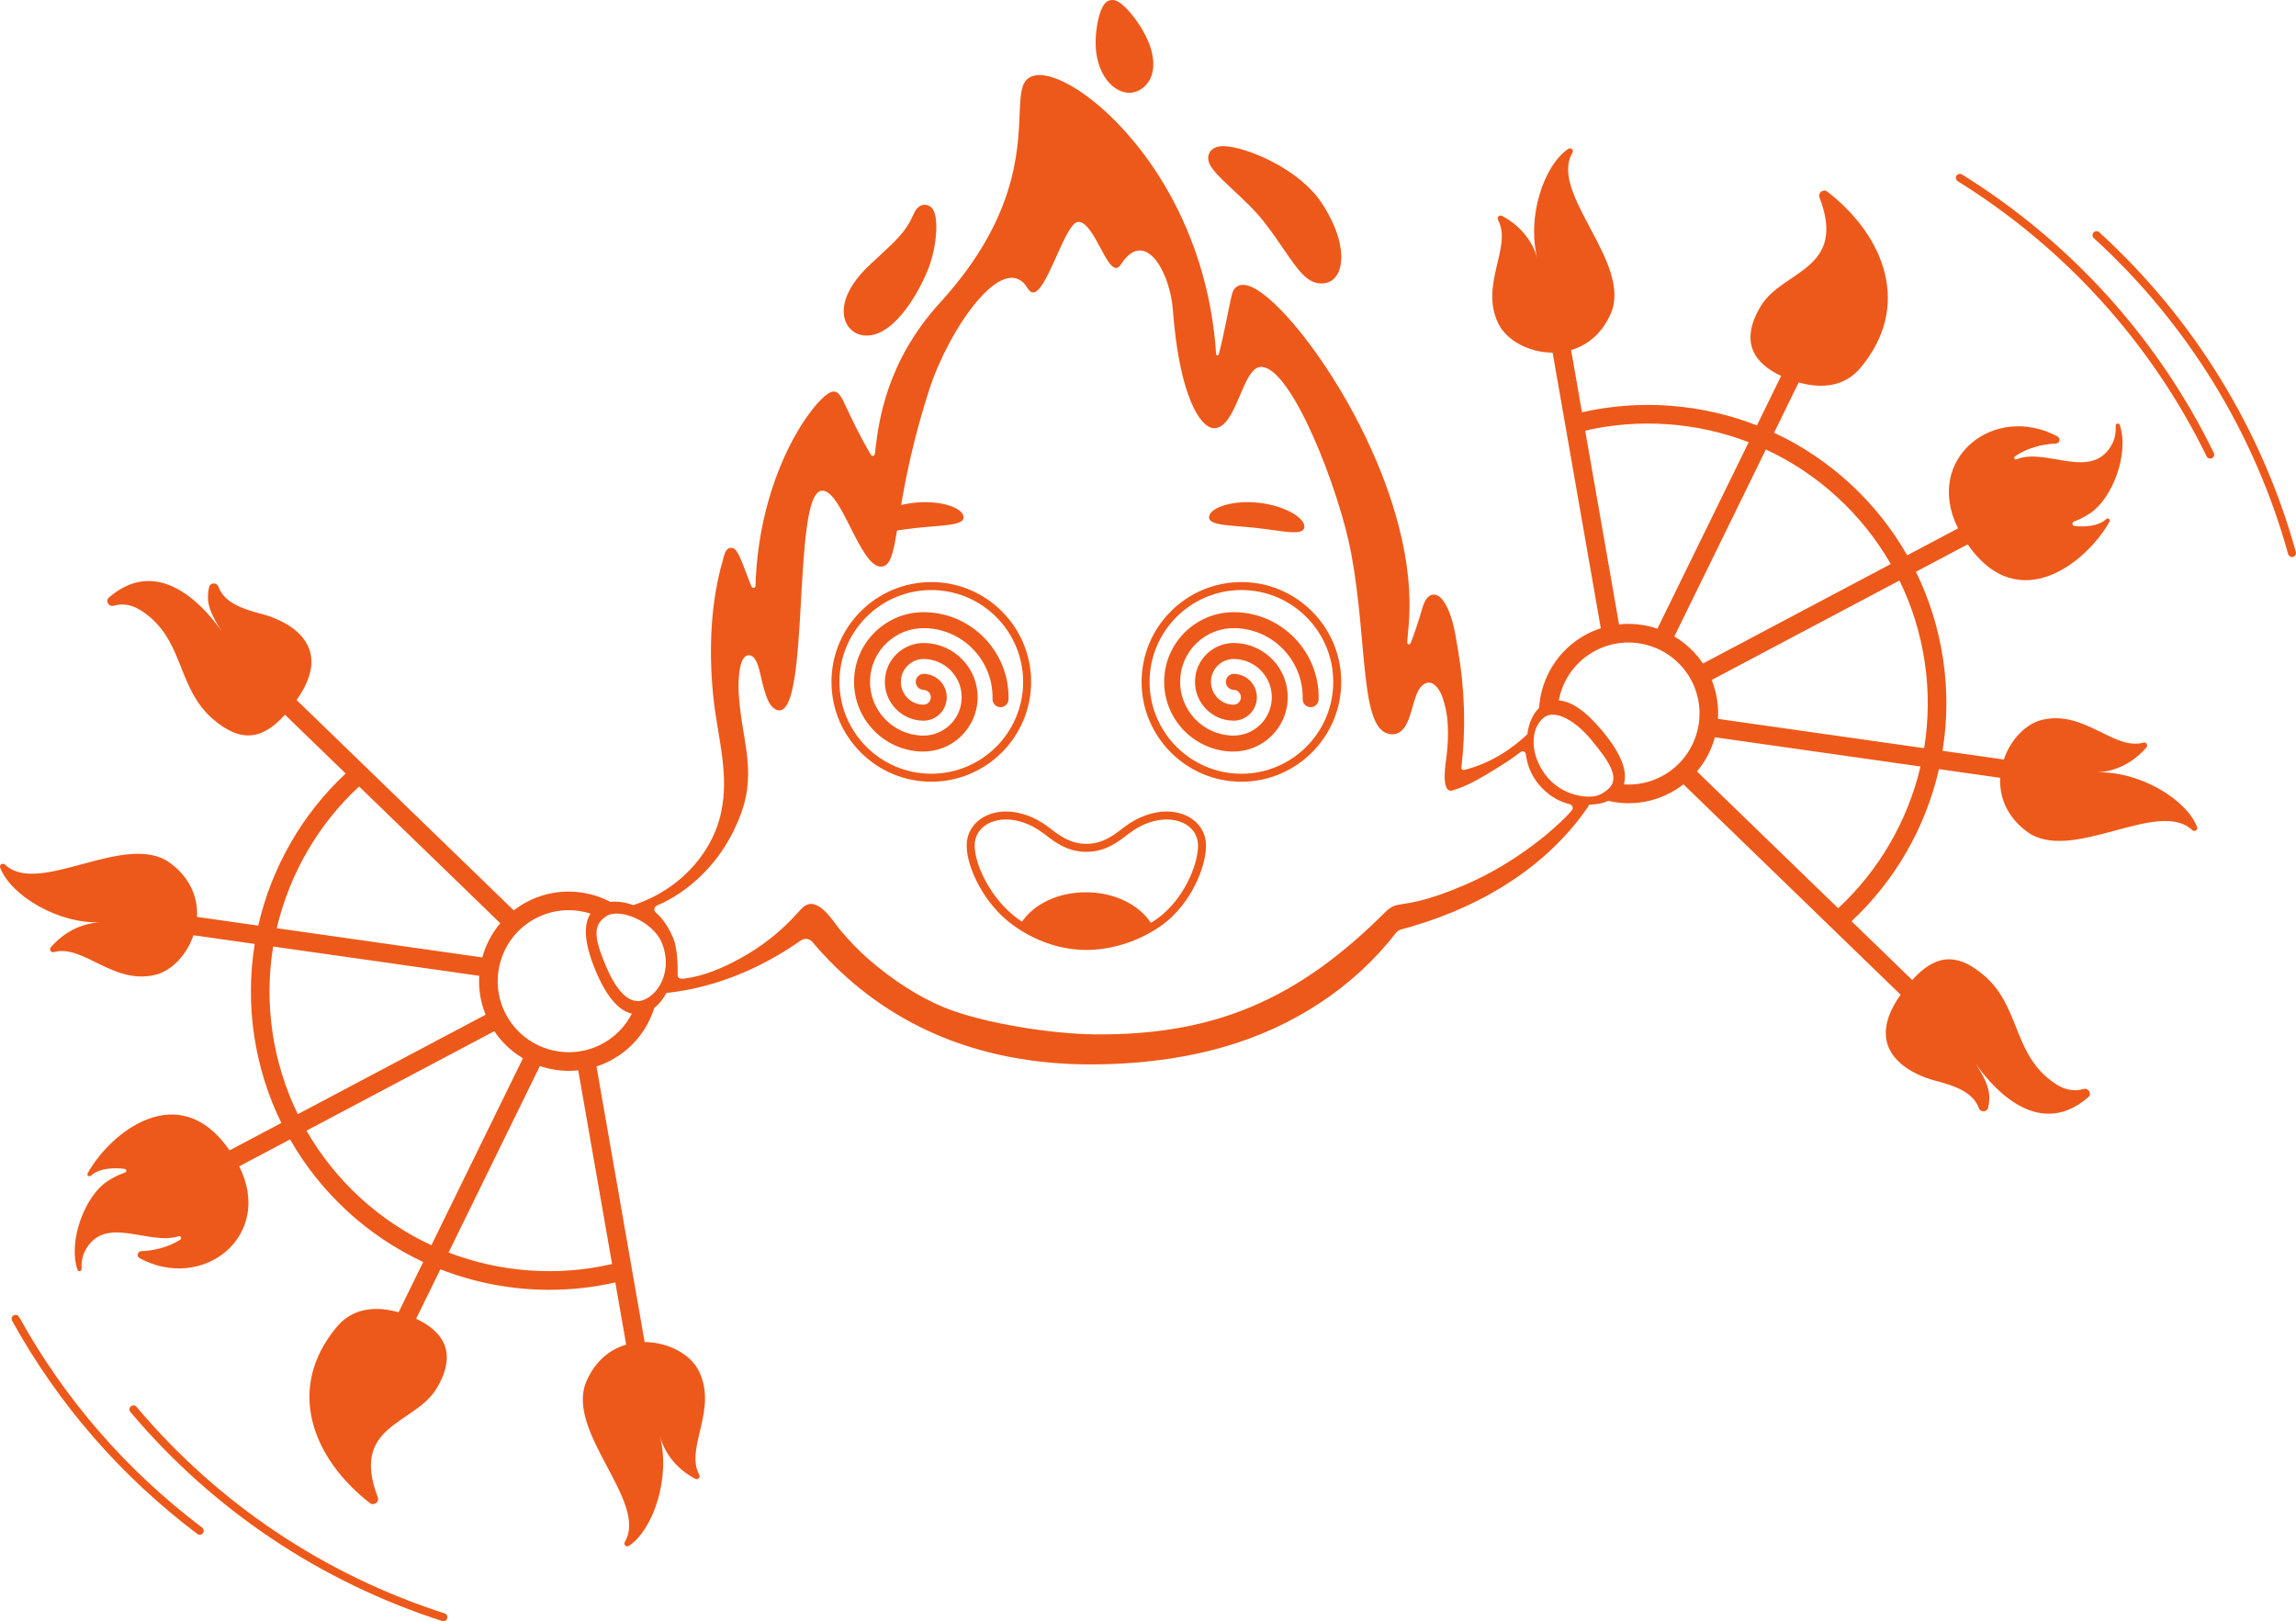 <?xml version="1.0" encoding="UTF-8"?> <svg xmlns="http://www.w3.org/2000/svg" viewBox="0 0 1725.02 1218.01" data-guides="{&quot;vertical&quot;:[],&quot;horizontal&quot;:[]}"><path fill="#ed591a" stroke="none" fill-opacity="1" stroke-width="0" stroke-opacity="1" class="cls-1" id="tSvg14c97a9e9c2" title="Path 2" d="M1650.677 621.325C1642.697 600.385 1607.017 579.035 1575.127 580.315C1590.287 579.685 1603.297 572.415 1612.687 561.495C1614.107 559.855 1612.507 557.355 1610.417 557.925C1588.177 564.045 1566.177 533.305 1534.348 540.805C1521.968 543.725 1510.548 555.745 1505.488 570.615C1490.148 568.435 1474.808 566.255 1459.468 564.075C1466.878 518.415 1459.858 471.186 1439.468 429.586C1452.421 422.723 1465.375 415.86 1478.328 408.996C1516.788 464.446 1568.367 421.806 1584.967 391.807C1585.797 390.297 1583.867 388.747 1582.587 389.907C1576.187 395.726 1565.757 395.926 1558.647 395.226C1556.807 395.046 1556.457 392.507 1558.187 391.856C1562.537 390.247 1566.717 388.087 1570.507 385.527C1587.027 374.367 1599.877 341.067 1592.637 319.307C1592.057 317.577 1589.457 318.027 1589.557 319.857C1589.807 324.557 1589.027 329.377 1587.067 333.187C1572.167 362.257 1537.587 335.817 1514.978 345.087C1513.678 345.617 1512.678 343.807 1513.808 342.977C1522.158 336.877 1534.438 333.537 1544.617 333.247C1547.517 333.167 1548.417 329.297 1545.867 327.917C1498.238 302.377 1444.908 344.687 1471.118 396.966C1458.385 403.713 1445.651 410.46 1432.918 417.206C1409.948 376.967 1374.819 344.627 1332.879 325.117C1339.049 312.521 1345.219 299.924 1351.389 287.327C1374.849 293.947 1389.319 286.407 1397.599 276.587C1436.658 230.238 1416.168 177.588 1372.969 143.999C1369.909 141.619 1365.639 144.769 1367.029 148.399C1387.959 202.978 1339.339 202.918 1323.059 229.718C1305.709 258.278 1319.729 273.827 1338.199 282.437C1332.132 294.831 1326.066 307.224 1319.999 319.617C1278.21 303.297 1232.06 299.837 1188.56 309.757C1185.837 294.174 1183.114 278.591 1180.39 263.008C1192.35 259.508 1203.37 251.028 1210.13 235.778C1226.9 197.918 1163.42 145.139 1181.4 114.819C1182.61 112.779 1180.28 110.519 1178.31 111.829C1159.68 124.269 1146.821 163.818 1155.181 194.618C1151.191 179.978 1141.201 168.918 1128.461 162.198C1126.541 161.188 1124.461 163.288 1125.491 165.198C1136.411 185.518 1111.351 213.818 1125.761 243.168C1131.991 255.858 1148.911 264.888 1166.511 264.938C1169.684 283.094 1172.857 301.251 1176.03 319.407C1176.03 319.407 1176.03 319.447 1176.04 319.467C1184.927 370.317 1193.814 421.166 1202.7 472.016C1199.07 473.196 1195.48 474.686 1192 476.536C1170.571 487.886 1157.791 509.236 1156.331 531.825C1156.341 531.815 1156.351 531.805 1156.361 531.795C1151.651 536.415 1148.491 543.545 1147.481 551.695C1137.401 561.215 1121.211 573.295 1099.991 578.475C1098.861 578.755 1097.811 577.795 1097.951 576.635C1101.391 547.955 1100.581 518.436 1095.471 488.646C1095.261 487.426 1095.051 486.156 1094.841 484.866C1093.081 474.176 1090.891 460.876 1084.541 451.656C1082.011 447.976 1079.251 446.346 1076.381 446.796C1073.061 447.326 1070.521 450.536 1068.811 456.336C1064.901 469.626 1061.931 478.016 1059.761 483.316C1059.221 484.646 1057.221 484.196 1057.301 482.766C1057.501 479.046 1057.851 475.316 1058.191 471.666C1060.601 445.906 1057.371 420.376 1050.921 395.406C1045.141 373.017 1036.872 351.297 1026.982 330.417C1020.732 317.217 1013.812 304.317 1006.262 291.807C980.252 248.688 950.432 215.998 935.352 214.088C930.652 213.498 927.173 215.768 925.812 220.338C925.092 222.748 923.933 228.428 922.472 235.628C920.872 243.538 918.133 256.998 915.673 266.278C915.373 267.388 913.753 267.228 913.683 266.078C913.683 266.054 913.683 266.031 913.683 266.008C911.303 228.908 901.853 192.228 885.563 158.779C881.133 149.689 876.203 140.839 870.783 132.299C851.943 102.609 827.133 77.189 804.413 64.279C791.074 56.699 780.174 54.499 773.724 58.069C767.044 61.779 766.664 71.159 766.084 85.369C764.884 114.769 762.884 163.958 708.764 224.618C708.014 225.468 707.244 226.318 706.464 227.168C665.665 271.908 660.205 316.817 657.585 338.397C657.475 339.317 657.365 340.237 657.245 341.137C657.055 342.637 655.065 343.047 654.305 341.737C654.295 341.72 654.285 341.704 654.275 341.687C645.345 326.307 640.115 315.097 636.645 307.677C632.505 298.807 630.795 295.137 627.405 294.287C625.515 293.817 623.365 294.647 620.445 296.977C604.125 309.987 569.885 363.067 567.595 440.176C567.545 441.756 565.435 442.226 564.725 440.816C564.355 440.086 564.065 439.476 563.935 439.126C554.966 415.386 553.576 411.546 549.006 411.626C544.786 411.706 543.906 418.056 543.006 421.146C534.536 450.336 532.076 485.576 535.866 523.076C539.066 554.675 549.416 584.485 540.336 616.145C533.206 640.985 514.106 661.984 491.316 673.544C485.796 676.344 480.506 678.464 475.846 680.044C471.186 678.284 466.506 677.384 462.206 677.384C460.976 677.384 459.796 677.464 458.636 677.604C439.606 667.624 416.137 666.874 395.757 677.664C392.287 679.504 389.037 681.624 385.997 683.974C348.924 648.061 311.851 612.148 274.778 576.235C274.778 576.235 274.748 576.205 274.738 576.195C257.441 559.442 240.145 542.689 222.848 525.935C254.118 481.846 211.038 465.026 197.409 461.506C180.989 457.266 168.419 452.436 164.049 440.706C162.809 437.386 157.949 437.586 157.149 440.966C154.459 452.336 157.609 460.236 166.599 474.356C158.219 462.356 122.009 414.116 81.819 448.926C78.919 451.436 81.699 456.146 85.429 455.086C95.029 452.336 103.469 455.796 112.659 463.616C137.969 485.146 134.269 517.775 159.669 539.975C181.819 559.335 198.189 554.685 214.108 536.955C229.311 551.682 244.515 566.408 259.718 581.135C227.078 611.555 204.008 651.664 194.029 695.414C178.689 693.234 163.349 691.054 148.009 688.874C148.739 674.804 143.319 659.944 128.079 648.554C94.909 623.765 29.3 673.884 3.76 649.594C2.04 647.964 -0.69 649.724 0.16 651.934C8.14 672.874 43.82 694.224 75.71 692.944C60.55 693.574 47.54 700.844 38.15 711.764C36.74 713.404 38.33 715.904 40.42 715.334C62.66 709.214 84.659 739.954 116.489 732.454C128.869 729.534 140.289 717.514 145.349 702.644C160.689 704.824 176.029 707.004 191.369 709.184C183.959 754.844 190.978 802.073 211.368 843.673C198.415 850.536 185.462 857.399 172.509 864.263C134.049 808.823 82.489 851.443 65.879 881.433C65.04 882.942 66.969 884.503 68.249 883.342C75.109 877.113 86.589 877.313 93.659 878.183C95.149 878.362 95.359 880.433 93.939 880.923C89.129 882.582 84.499 884.893 80.329 887.712C63.81 898.872 50.96 932.172 58.2 953.932C58.78 955.662 61.38 955.212 61.28 953.382C61.03 948.682 61.81 943.862 63.77 940.052C78.299 911.702 111.529 936.132 134.149 928.782C135.789 928.252 136.809 930.472 135.369 931.412C127.099 936.792 115.729 939.732 106.199 939.992C103.309 940.072 102.409 943.932 104.949 945.302C152.589 970.882 205.948 928.562 179.729 876.273C192.462 869.526 205.195 862.779 217.928 856.033C240.898 896.272 276.028 928.612 317.967 948.122C311.798 960.718 305.628 973.315 299.458 985.912C275.998 979.292 261.528 986.832 253.248 996.652C214.188 1043.001 234.678 1095.651 277.878 1129.241C280.938 1131.62 285.208 1128.47 283.818 1124.841C262.888 1070.261 311.507 1070.321 327.787 1043.521C345.137 1014.961 331.117 999.412 312.647 990.802C318.714 978.412 324.781 966.022 330.847 953.632C357.027 963.862 384.917 969.042 412.797 969.042C429.416 969.042 446.036 967.202 462.286 963.492C465.01 979.072 467.733 994.652 470.456 1010.231C458.496 1013.731 447.476 1022.211 440.716 1037.461C423.947 1075.321 487.426 1128.101 469.446 1158.42C468.236 1160.46 470.566 1162.72 472.536 1161.41C491.166 1148.97 504.026 1109.421 495.666 1078.621C499.656 1093.261 509.646 1104.321 522.386 1111.041C524.306 1112.051 526.386 1109.951 525.356 1108.041C514.436 1087.721 539.496 1059.421 525.086 1030.071C518.856 1017.381 501.936 1008.351 484.326 1008.302C481.153 990.145 477.979 971.988 474.806 953.832C474.806 953.832 474.806 953.802 474.806 953.782C465.92 902.932 457.033 852.083 448.146 801.233C451.776 800.053 455.356 798.543 458.846 796.703C475.166 788.053 486.466 773.613 491.576 757.244C491.536 757.274 491.496 757.303 491.456 757.333C495.096 754.524 498.316 750.564 500.816 745.834C501.046 745.844 501.276 745.864 501.506 745.864C501.986 745.864 502.476 745.834 502.956 745.774C511.076 744.804 519.276 743.284 527.316 741.264C544.376 736.994 561.295 730.344 577.615 721.504C585.765 717.084 593.875 712.064 601.795 706.524C604.505 704.634 608.195 705.124 610.325 707.644C612.985 710.794 615.695 713.874 618.455 716.864C642.335 742.664 670.465 762.774 702.054 776.623C736.954 791.933 776.374 799.693 819.193 799.693C855.133 799.693 888.633 795.343 918.763 786.773C971.902 771.653 1017.322 741.524 1048.711 700.984C1049.752 699.644 1051.191 698.684 1052.821 698.254C1055.401 697.574 1057.991 696.864 1060.551 696.104C1088.821 687.834 1114.461 676.074 1136.741 661.154C1150.761 651.774 1163.44 641.095 1174.41 629.405C1181.2 622.175 1187.46 614.425 1192.99 606.385C1193.39 605.795 1193.74 605.175 1194.04 604.535C1193.32 604.535 1192.61 604.515 1191.89 604.475C1192.61 604.505 1193.32 604.535 1194.04 604.535C1199.34 604.535 1204.21 603.535 1208.32 601.695C1213.38 602.875 1218.5 603.465 1223.6 603.465C1234.44 603.465 1245.19 600.815 1255.05 595.595C1258.54 593.745 1261.79 591.615 1264.8 589.275C1319.186 641.958 1373.572 694.641 1427.958 747.324C1396.689 791.413 1439.768 808.233 1453.398 811.753C1469.818 815.993 1482.388 820.823 1486.758 832.553C1487.998 835.873 1492.858 835.673 1493.658 832.293C1496.348 820.923 1493.198 813.023 1484.208 798.903C1492.588 810.903 1528.797 859.143 1568.987 824.333C1571.887 821.823 1569.107 817.113 1565.377 818.173C1555.777 820.923 1547.337 817.463 1538.147 809.643C1512.838 788.113 1516.538 755.484 1491.138 733.284C1468.988 713.924 1452.618 718.574 1436.698 736.304C1421.495 721.577 1406.292 706.851 1391.089 692.124C1423.728 661.704 1446.798 621.595 1456.778 577.845C1472.118 580.025 1487.458 582.205 1502.798 584.385C1502.068 598.455 1507.488 613.315 1522.738 624.705C1555.907 649.494 1621.517 599.375 1647.056 623.665C1648.776 625.295 1651.506 623.535 1650.677 621.325ZM1326.739 337.697C1366.029 355.917 1398.969 386.137 1420.558 423.766C1373.525 448.679 1326.493 473.592 1279.46 498.506C1273.76 489.996 1266.35 483.146 1257.95 478.176C1280.88 431.35 1303.809 384.523 1326.739 337.697ZM1190.98 323.567C1231.59 314.157 1274.7 317.197 1313.829 332.227C1290.959 378.93 1268.09 425.633 1245.22 472.336C1236.04 469.216 1226.21 468.066 1216.41 469.096C1207.934 420.586 1199.457 372.077 1190.98 323.567ZM269.798 590.875C305.158 625.128 340.517 659.381 375.877 693.634C370.067 700.494 365.637 708.524 362.917 717.374C362.717 718.014 362.547 718.664 362.367 719.314C310.891 711.997 259.415 704.681 207.938 697.364C217.488 656.544 239.188 619.175 269.798 590.875ZM205.218 711.134C256.831 718.467 308.444 725.801 360.057 733.134C359.437 743.074 361.047 753.014 364.837 762.354C317.804 787.267 270.771 812.18 223.738 837.093C204.728 798.093 198.228 753.864 205.218 711.134ZM324.107 935.542C284.818 917.322 251.878 887.102 230.288 849.473C277.321 824.56 324.354 799.646 371.387 774.733C377.087 783.243 384.497 790.093 392.897 795.073C369.967 841.899 347.037 888.726 324.107 935.542ZM459.866 949.672C419.257 959.082 376.147 956.042 337.017 941.012C359.884 894.312 382.75 847.613 405.617 800.913C412.607 803.293 419.977 804.533 427.417 804.533C429.747 804.533 432.096 804.403 434.426 804.153C442.903 852.659 451.38 901.166 459.866 949.672ZM474.736 761.553C469.926 770.953 462.306 779.023 452.286 784.323C426.287 798.093 393.927 788.143 380.157 762.144C373.487 749.554 372.117 735.114 376.307 721.484C380.497 707.864 389.737 696.684 402.337 690.014C410.277 685.804 418.807 683.814 427.227 683.814C432.817 683.814 438.346 684.704 443.626 686.394C443.626 686.394 443.626 686.394 443.626 686.394C441.517 689.684 440.077 694.184 440.147 700.374C440.226 708.024 442.646 717.614 447.316 728.894C455.386 748.344 464.596 759.303 474.746 761.553C474.746 761.553 474.746 761.553 474.736 761.553ZM483.946 751.114C471.946 756.114 461.866 741.794 454.946 725.114C446.906 705.724 444.576 694.934 455.946 688.114C465.946 682.114 490.626 692.374 497.196 708.214C505.236 727.604 496.186 746.024 483.946 751.114ZM1180.91 608.885C1170.4 621.045 1139.941 648.114 1099.941 665.114C1068.171 678.614 1057.941 678.114 1048.941 680.114C1045.042 680.984 1041.012 685.044 1040.941 685.114C975.542 750.514 912.943 778.113 821.943 777.113C790.434 776.763 739.154 768.923 709.944 757.114C689.574 748.874 669.845 735.544 653.175 721.184C645.465 714.534 638.435 707.184 631.865 699.414C628.185 695.064 625.155 690.204 621.235 686.044C617.325 681.894 611.175 676.874 605.295 680.234C603.045 681.524 601.325 683.544 599.605 685.484C587.085 699.654 571.965 711.514 555.336 720.504C542.726 727.314 529.306 733.134 514.996 735.084C513.556 735.274 511.586 735.664 510.256 734.824C509.456 734.324 509.116 733.554 509.126 732.614C509.226 725.234 508.886 712.254 505.926 705.114C502.686 697.294 498.396 690.574 492.876 685.734C490.716 683.834 491.366 681.424 493.926 680.114C493.996 680.084 537.926 664.114 557.135 610.095C568.765 577.375 556.336 552.775 554.926 519.115C554.686 513.456 554.615 492.586 562.446 492.306C567.925 492.116 569.825 500.946 570.925 505.116C573.185 513.645 575.995 532.925 585.155 533.685C608.615 535.635 595.155 371.687 617.155 368.687C632.055 366.657 646.155 426.686 662.155 425.686C668.925 425.266 671.005 416.426 673.934 398.546C678.424 397.926 683.404 397.207 688.674 396.627C708.434 394.447 724.724 395.067 723.964 388.207C723.204 381.347 706.354 375.567 686.594 377.747C683.264 378.117 680.074 378.687 677.054 379.417C680.644 358.187 686.324 329.437 698.164 292.687C712.634 247.788 754.164 186.688 772.164 216.688C783.014 234.778 799.014 166.688 810.163 166.688C823.163 166.688 833.163 212.688 842.163 198.688C860.003 170.938 878.973 203.758 881.163 232.688C886.163 298.687 902.213 321.687 912.163 321.687C929.162 321.687 933.172 276.298 947.162 275.688C970.162 274.688 1006.422 368.587 1015.162 415.686C1028.052 485.126 1021.132 551.685 1046.161 551.685C1057.071 551.685 1059.651 535.835 1062.171 527.975C1063.611 523.495 1065.151 517.706 1069.001 514.615C1075.451 509.436 1080.981 516.765 1083.191 522.446C1088.751 536.725 1088.561 552.595 1086.841 567.825C1086.361 572.105 1082.601 592.905 1089.561 594.035C1090.251 594.145 1090.941 593.955 1091.611 593.755C1101.911 590.715 1111.061 585.365 1120.181 579.855C1127.811 575.245 1135.501 570.475 1142.511 564.945C1143.961 563.805 1146.091 564.645 1146.341 566.465C1147.461 574.915 1150.501 582.575 1155.931 589.125C1162.291 596.775 1170.031 601.905 1179.39 604.235C1181.48 604.755 1182.31 607.275 1180.91 608.885ZM1207.94 593.115C1204.11 596.295 1200.48 598.525 1194.05 598.525C1183.35 598.525 1170.831 593.885 1162.45 583.795C1149.041 567.655 1149.471 547.255 1159.94 539.115C1168.94 532.115 1184.85 542.965 1194.94 555.115C1208.35 571.255 1218.14 584.645 1207.94 593.115ZM1248.51 583.215C1239.61 587.925 1229.79 589.985 1219.98 589.315C1219.98 589.315 1219.98 589.315 1219.98 589.315C1221.16 585.465 1221.27 580.585 1219.29 574.435C1216.94 567.145 1211.79 558.685 1203.99 549.295C1191.06 533.735 1179.86 526.175 1169.751 526.175C1170.2 526.175 1170.66 526.205 1171.12 526.235C1174.03 510.826 1183.64 496.816 1198.55 488.916C1206.49 484.706 1215.02 482.716 1223.44 482.716C1242.58 482.716 1261.11 493.026 1270.68 511.086C1270.68 511.086 1270.68 511.086 1270.68 511.086C1270.68 511.086 1270.68 511.086 1270.68 511.086C1284.449 537.085 1274.5 569.445 1248.51 583.215ZM1381.049 682.364C1345.679 648.101 1310.309 613.838 1274.94 579.575C1281.3 572.045 1285.87 563.265 1288.439 553.915C1339.926 561.232 1391.412 568.548 1442.898 575.865C1433.348 616.685 1411.649 654.054 1381.049 682.364C1381.049 682.364 1381.049 682.364 1381.049 682.364ZM1445.618 562.105C1393.995 554.769 1342.372 547.432 1290.749 540.095C1291.35 530.345 1289.84 520.375 1286.009 510.876C1333.043 485.962 1380.075 461.049 1427.108 436.136C1446.118 475.136 1452.618 519.365 1445.618 562.105Z"></path><path fill="#ed591a" stroke="none" fill-opacity="1" stroke-width="0" stroke-opacity="1" class="cls-1" id="tSvg556b46a776" title="Path 3" d="M694.784 153.869C694.784 153.869 694.784 153.869 694.784 153.869C689.414 153.869 687.024 159.418 686.124 161.498C680.855 173.728 673.194 180.778 659.305 193.558C657.715 195.018 656.055 196.548 654.305 198.168C631.275 219.498 633.045 234.808 634.875 240.398C636.975 246.798 642.295 251.248 648.775 251.988C649.525 252.078 650.295 252.118 651.065 252.118C659.785 252.118 668.775 246.658 677.764 235.888C684.794 227.468 691.504 216.088 696.684 203.828C703.564 187.518 705.654 164.468 700.894 157.298C699.444 155.119 697.224 153.869 694.794 153.869C694.794 153.869 694.794 153.869 694.784 153.869Z"></path><path fill="#ed591a" stroke="none" fill-opacity="1" stroke-width="0" stroke-opacity="1" class="cls-1" id="tSvg1139b3f3251" title="Path 4" d="M919.072 109.809C919.072 109.809 919.072 109.809 919.072 109.809C915.883 109.809 913.413 110.429 911.513 111.689C909.303 113.169 907.963 115.409 907.753 117.999C907.233 124.439 913.513 130.609 926.622 142.859C934.222 149.958 942.842 158.008 949.092 165.958C955.302 173.858 960.332 181.208 964.762 187.688C975.182 202.908 982.062 212.958 992.772 212.958C994.092 212.958 995.442 212.788 996.782 212.448C1000.932 211.388 1004.222 208.178 1006.042 203.418C1009.742 193.758 1008.162 175.178 992.672 152.008C985.022 140.569 971.742 129.619 955.302 121.189C941.832 114.279 927.612 109.819 919.072 109.819C919.072 109.819 919.072 109.819 919.072 109.809Z"></path><path fill="#ed591a" stroke="none" fill-opacity="1" stroke-width="0" stroke-opacity="1" class="cls-1" id="tSvg11323ae5efe" title="Path 5" d="M835.673 0.01C835.673 0.01 835.673 0.01 835.673 0.01C835.003 0.01 834.343 0.1 833.713 0.28C831.963 0.79 827.303 2.13 824.373 18.44C823.353 24.15 822.053 35.279 824.823 45.729C829.223 62.299 839.893 69.719 848.513 69.719C849.773 69.719 851.003 69.559 852.173 69.249C857.233 67.909 861.553 64.359 864.023 59.519C866.983 53.719 867.323 46.429 865.043 37.849C863.053 30.349 858.363 21.39 852.193 13.27C842.093 -0 837.263 -0 835.673 -0C835.673 -0 835.673 -0 835.673 -0C835.673 0.003 835.673 0.006 835.673 0.01Z"></path><path fill="#ed591a" stroke="none" fill-opacity="1" stroke-width="0" stroke-opacity="1" class="cls-1" id="tSvg7eff3b8556" title="Path 6" d="M979.972 396.106C979.212 402.966 963.462 398.807 943.692 396.627C923.933 394.447 907.643 395.067 908.403 388.207C909.163 381.347 926.013 375.567 945.772 377.747C965.532 379.927 980.722 389.247 979.972 396.106Z"></path><path fill="#ed591a" stroke="none" fill-opacity="1" stroke-width="0" stroke-opacity="1" class="cls-1" id="tSvg167e035b453" title="Path 7" d="M876.503 609.685C876.503 611.685 876.503 613.685 876.503 615.685C876.503 613.685 876.503 611.685 876.503 609.685C866.073 609.685 854.943 613.715 845.163 621.035C844.463 621.565 843.723 622.125 842.973 622.695C836.393 627.735 828.193 633.995 816.193 633.995C804.193 633.995 795.994 627.725 789.414 622.695C788.654 622.115 787.924 621.555 787.214 621.025C777.444 613.715 766.314 609.685 755.884 609.685C738.734 609.685 726.284 620.435 726.284 635.245C726.284 651.944 739.604 679.564 761.124 695.084C762.264 695.914 763.484 696.754 764.744 697.574C780.694 708.114 798.494 713.694 816.193 713.694C833.893 713.694 852.553 708.114 868.053 698.374C869.703 697.354 871.363 696.244 872.953 695.084C885.333 686.164 893.123 674.194 897.483 665.724C902.953 655.084 906.093 643.985 906.093 635.255C906.093 620.445 893.643 609.695 876.503 609.685ZM869.433 690.214C867.963 691.284 864.593 693.604 864.603 693.284C855.783 679.724 837.303 670.384 815.933 670.384C794.563 670.384 776.884 679.334 767.854 692.434C766.764 691.714 765.684 690.974 764.624 690.214C744.944 676.024 732.274 650.074 732.274 635.245C732.274 623.455 742.394 615.685 755.874 615.685C764.354 615.685 774.154 618.755 783.614 625.835C790.904 631.285 800.683 639.995 816.183 639.995C831.683 639.995 841.453 631.285 848.753 625.835C858.213 618.755 868.023 615.685 876.493 615.685C889.973 615.685 900.093 623.455 900.093 635.245C900.093 650.074 889.123 676.024 869.433 690.214Z"></path><path fill="#ed591a" stroke="none" fill-opacity="1" stroke-width="0" stroke-opacity="1" class="cls-1" id="tSvgfdabee1ba6" title="Path 8" d="M932.692 587.305C891.333 587.305 857.693 553.665 857.693 512.306C857.693 470.946 891.333 437.306 932.692 437.306C974.052 437.306 1007.692 470.946 1007.692 512.306C1007.692 553.665 974.052 587.305 932.692 587.305ZM932.692 443.306C894.643 443.306 863.693 474.256 863.693 512.306C863.693 550.355 894.643 581.305 932.692 581.305C970.742 581.305 1001.692 550.355 1001.692 512.306C1001.692 474.256 970.742 443.306 932.692 443.306Z"></path><path fill="#ed591a" stroke="none" fill-opacity="1" stroke-width="0" stroke-opacity="1" class="cls-1" id="tSvg140104c89aa" title="Path 9" d="M926.763 564.675C926.423 564.675 926.082 564.675 925.742 564.665C896.873 563.955 873.963 539.885 874.673 511.016C875.013 497.016 880.783 484.006 890.913 474.356C901.043 464.716 914.353 459.606 928.322 459.936C963.582 460.806 991.572 490.196 990.702 525.455C990.622 528.765 987.902 531.375 984.552 531.305C981.242 531.225 978.622 528.475 978.702 525.155C979.402 496.506 956.672 472.626 928.023 471.926C917.232 471.656 906.993 475.606 899.183 483.036C891.373 490.466 886.933 500.506 886.663 511.296C886.113 533.555 903.783 552.105 926.033 552.655C926.273 552.655 926.513 552.655 926.753 552.655C942.302 552.655 955.132 540.205 955.512 524.576C955.702 516.885 952.892 509.586 947.592 504.016C942.292 498.456 935.142 495.286 927.442 495.096C922.883 494.946 918.492 496.666 915.163 499.826C911.843 502.986 909.953 507.266 909.833 511.856C909.713 516.446 911.403 520.816 914.563 524.135C917.722 527.455 922.003 529.345 926.592 529.465C929.652 529.545 932.242 527.095 932.322 524.005C932.402 520.926 929.952 518.356 926.862 518.275C923.553 518.196 920.933 515.446 921.013 512.126C921.092 508.866 923.763 506.276 927.013 506.276C927.062 506.276 927.112 506.276 927.163 506.276C936.862 506.516 944.552 514.596 944.322 524.295C944.202 528.995 942.272 533.365 938.862 536.605C935.452 539.845 931.012 541.565 926.293 541.445C918.492 541.255 911.243 538.035 905.863 532.395C900.493 526.755 897.633 519.346 897.823 511.546C898.013 503.746 901.233 496.496 906.873 491.116C912.513 485.746 919.952 482.916 927.722 483.076C938.622 483.346 948.752 487.836 956.262 495.716C963.772 503.606 967.762 513.946 967.492 524.846C966.952 546.985 948.762 564.625 926.732 564.625C926.742 564.642 926.753 564.659 926.763 564.675Z"></path><path fill="#ed591a" stroke="none" fill-opacity="1" stroke-width="0" stroke-opacity="1" class="cls-1" id="tSvg9a2e50794c" title="Path 10" d="M699.694 587.305C658.335 587.305 624.695 553.665 624.695 512.306C624.695 470.946 658.335 437.306 699.694 437.306C741.054 437.306 774.694 470.946 774.694 512.306C774.694 553.665 741.054 587.305 699.694 587.305ZM699.694 443.306C661.645 443.306 630.695 474.256 630.695 512.306C630.695 550.355 661.645 581.305 699.694 581.305C737.744 581.305 768.694 550.355 768.694 512.306C768.694 474.256 737.744 443.306 699.694 443.306Z"></path><path fill="#ed591a" stroke="none" fill-opacity="1" stroke-width="0" stroke-opacity="1" class="cls-1" id="tSvg75124899fe" title="Path 11" d="M693.764 564.675C693.424 564.675 693.084 564.675 692.744 564.665C663.875 563.955 640.965 539.885 641.675 511.016C642.015 497.016 647.785 484.006 657.915 474.356C668.045 464.706 681.355 459.606 695.324 459.936C730.584 460.806 758.574 490.196 757.704 525.455C757.624 528.715 754.954 531.305 751.704 531.305C751.654 531.305 751.604 531.305 751.554 531.305C748.244 531.225 745.624 528.475 745.704 525.155C746.404 496.506 723.674 472.626 695.024 471.926C684.215 471.656 673.995 475.606 666.185 483.036C658.375 490.466 653.935 500.506 653.665 511.296C653.115 533.555 670.785 552.105 693.034 552.655C708.904 553.035 722.124 540.455 722.514 524.586C722.704 516.895 719.894 509.596 714.594 504.026C709.294 498.466 702.144 495.296 694.444 495.106C689.884 494.956 685.494 496.676 682.164 499.836C678.845 502.996 676.955 507.276 676.835 511.866C676.715 516.456 678.404 520.826 681.564 524.145C684.725 527.465 689.004 529.355 693.594 529.475C696.654 529.555 699.244 527.105 699.324 524.015C699.404 520.936 696.954 518.365 693.864 518.285C690.554 518.206 687.934 515.456 688.014 512.136C688.094 508.826 690.824 506.236 694.164 506.286C703.864 506.526 711.554 514.606 711.324 524.306C711.204 529.005 709.274 533.375 705.864 536.615C702.454 539.855 698.034 541.575 693.294 541.455C685.494 541.265 678.245 538.045 672.865 532.405C667.495 526.765 664.635 519.356 664.825 511.556C665.015 503.756 668.235 496.506 673.875 491.126C679.524 485.756 686.964 482.926 694.724 483.086C705.624 483.356 715.754 487.846 723.264 495.726C730.774 503.616 734.764 513.956 734.494 524.856C733.954 546.995 715.764 564.635 693.734 564.635C693.744 564.649 693.754 564.662 693.764 564.675Z"></path><path fill="#ed591a" stroke="none" fill-opacity="1" stroke-width="0" stroke-opacity="1" class="cls-1" id="tSvg200ce16b20" title="Path 12" d="M1660.566 344.537C1659.456 344.537 1658.387 343.917 1657.867 342.857C1616.297 257.808 1551.647 186.338 1470.908 136.169C1469.498 135.299 1469.068 133.449 1469.948 132.039C1470.818 130.629 1472.668 130.199 1474.078 131.079C1555.777 181.838 1621.197 254.158 1663.266 340.227C1663.996 341.717 1663.376 343.517 1661.886 344.237C1661.466 344.447 1661.016 344.547 1660.566 344.537Z"></path><path fill="#ed591a" stroke="none" fill-opacity="1" stroke-width="0" stroke-opacity="1" class="cls-1" id="tSvg1808c0a5a71" title="Path 13" d="M1722.016 418.486C1720.706 418.486 1719.496 417.616 1719.126 416.286C1693.816 325.067 1643.327 242.978 1573.117 178.898C1571.897 177.778 1571.807 175.888 1572.927 174.658C1574.047 173.428 1575.937 173.348 1577.167 174.468C1648.207 239.318 1699.296 322.377 1724.916 414.686C1725.356 416.286 1724.426 417.936 1722.826 418.376C1722.556 418.446 1722.286 418.486 1722.016 418.486Z"></path><path fill="#ed591a" stroke="none" fill-opacity="1" stroke-width="0" stroke-opacity="1" class="cls-1" id="tSvgc5271cffc8" title="Path 14" d="M333.147 1218.01C332.847 1218.01 332.537 1217.96 332.227 1217.87C240.658 1188.43 159.649 1134.13 97.979 1060.831C96.909 1059.561 97.079 1057.671 98.339 1056.601C99.609 1055.531 101.499 1055.701 102.569 1056.961C163.519 1129.39 243.568 1183.06 334.067 1212.15C335.647 1212.66 336.517 1214.35 336.007 1215.92C335.597 1217.19 334.417 1218 333.147 1218.01Z"></path><path fill="#ed591a" stroke="none" fill-opacity="1" stroke-width="0" stroke-opacity="1" class="cls-1" id="tSvg3d3e65a889" title="Path 15" d="M150.059 1153.07C149.429 1153.07 148.799 1152.87 148.249 1152.46C90.739 1109.051 43.92 1055.171 9.1 992.322C8.3 990.872 8.82 989.042 10.27 988.242C11.72 987.442 13.54 987.962 14.35 989.412C48.76 1051.521 95.029 1104.771 151.869 1147.67C153.189 1148.67 153.449 1150.55 152.459 1151.87C151.869 1152.65 150.969 1153.06 150.059 1153.07Z"></path><defs></defs></svg> 